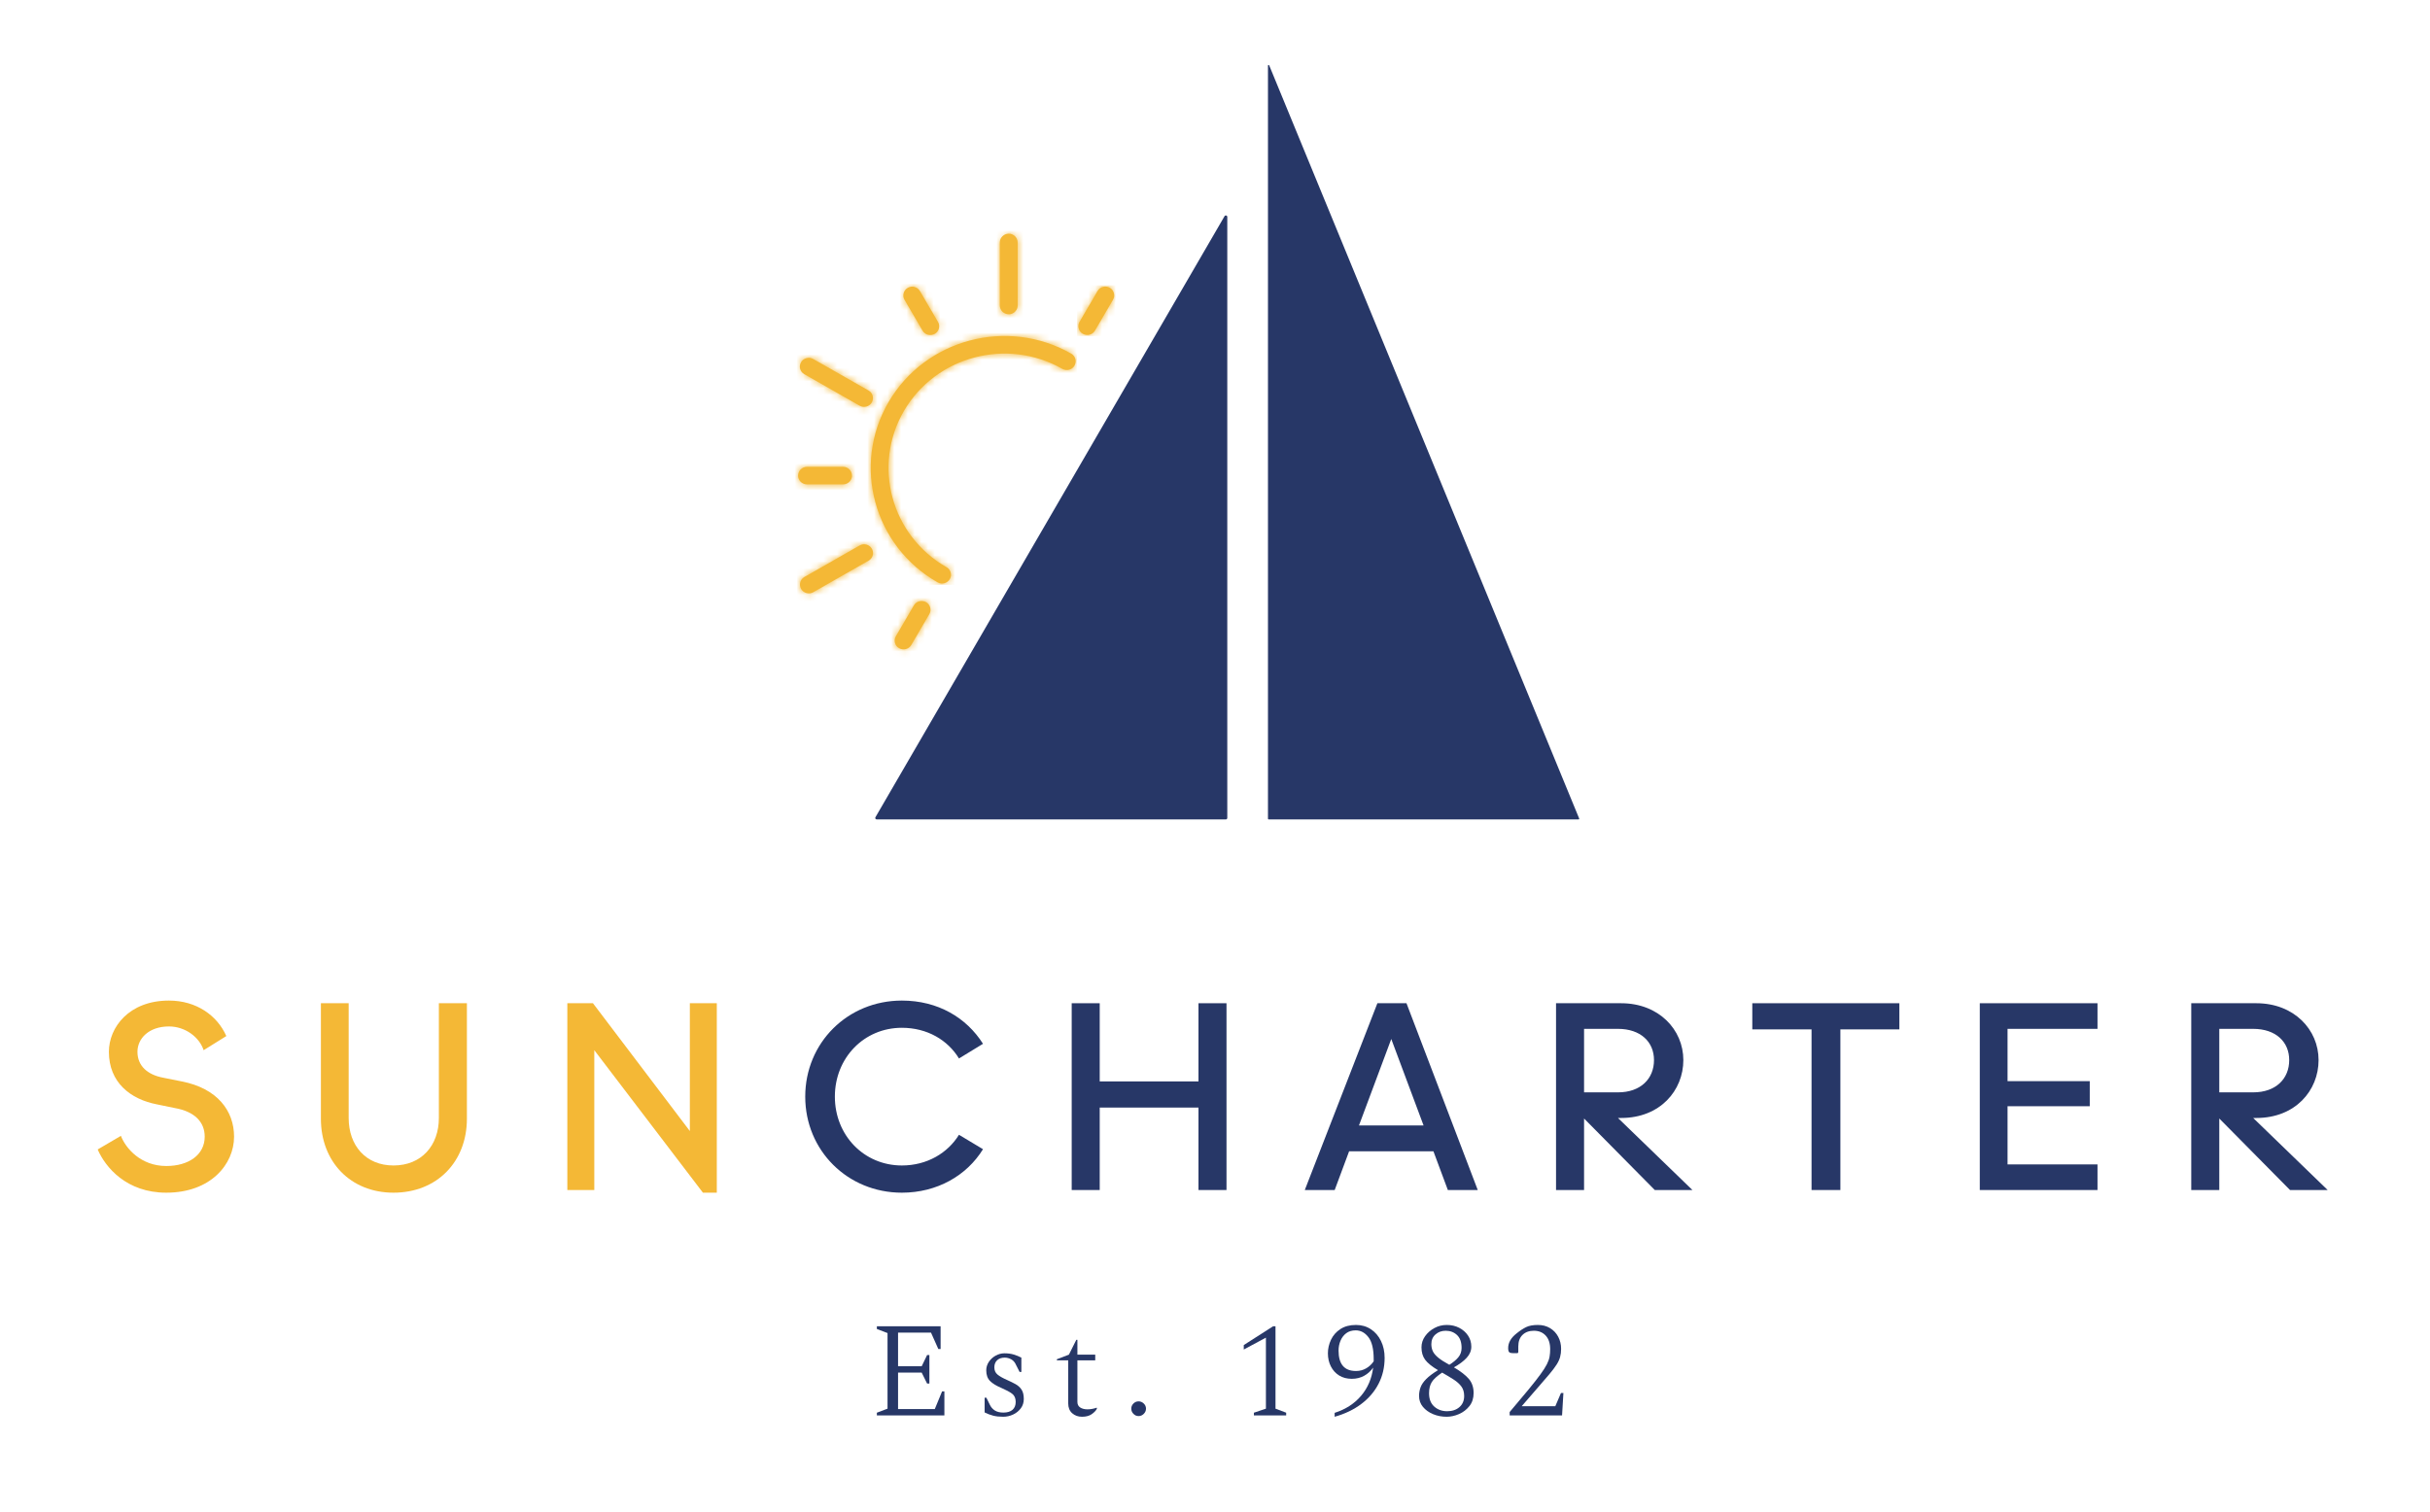 <?xml version="1.0" encoding="UTF-8"?>
<svg width="360px" height="224px" viewBox="0 0 360 224" version="1.1" xmlns="http://www.w3.org/2000/svg" xmlns:xlink="http://www.w3.org/1999/xlink">
    <title>Logo_Suncharter_PANTONE-01</title>
    <defs>
        <path d="M2.847,0.651 L0.177,5.222 C-0.187,5.846 0.029,6.641 0.662,7.001 C1.292,7.361 2.099,7.149 2.464,6.525 L5.134,1.954 C5.499,1.33 5.282,0.532 4.649,0.175 C4.019,-0.185 3.212,0.03 2.847,0.651 L2.847,0.651 Z" id="path-1"></path>
        <path d="M0.177,0.651 C0.541,0.03 1.349,-0.185 1.979,0.175 L10.171,4.841 C10.804,5.199 11.02,5.996 10.655,6.621 C10.291,7.242 9.483,7.457 8.853,7.097 L0.661,2.43" id="path-3"></path>
        <path d="M6.663,0 C7.392,0 7.983,0.583 7.983,1.303 C7.983,1.538 7.918,1.761 7.806,1.952 C7.577,2.344 7.152,2.605 6.663,2.605 L1.321,2.608 C0.591,2.608 0,2.025 0,1.305 C0,0.585 0.589,0.002 1.318,0" id="path-5"></path>
        <path d="M2.846,0.652 C3.211,0.03 4.019,-0.185 4.649,0.175 C5.282,0.532 5.498,1.33 5.133,1.954 L2.464,6.525 C2.099,7.147 1.291,7.362 0.661,7.002 C0.028,6.644 -0.188,5.847 0.177,5.223" id="path-7"></path>
        <path d="M8.846,0.175 C9.476,-0.185 10.283,0.028 10.648,0.652 C10.893,1.069 10.877,1.563 10.648,1.954 C10.536,2.146 10.375,2.312 10.166,2.431 L1.98,7.103 C1.349,7.465 0.542,7.253 0.177,6.629 C-0.187,6.005 0.029,5.207 0.659,4.847" id="path-9"></path>
        <path d="M0.659,0.175 C1.289,-0.185 2.097,0.028 2.461,0.652 L5.136,5.223 C5.381,5.64 5.363,6.134 5.136,6.525 C5.024,6.717 4.863,6.883 4.655,7.002 C4.024,7.359 3.217,7.147 2.852,6.523 L0.177,1.954" id="path-11"></path>
        <path d="M1.321,0 C2.05,0 2.641,0.583 2.644,1.303 L2.644,10.641 C2.644,10.877 2.579,11.1 2.467,11.291 C2.237,11.682 1.813,11.944 1.323,11.944 C0.594,11.944 0.003,11.361 0,10.641 L0,1.303" id="path-13"></path>
        <path d="M11.713,36.032 C12.078,35.408 11.862,34.611 11.229,34.253 C3.027,29.581 0.203,19.189 4.933,11.088 C9.663,2.987 20.186,0.198 28.388,4.87 C29.019,5.23 29.826,5.015 30.191,4.393 C30.555,3.769 30.337,2.974 29.706,2.614 C20.243,-2.778 8.103,0.441 2.646,9.785 C-2.81,19.132 0.445,31.12 9.908,36.509 C10.538,36.869 11.346,36.654 11.711,36.032 L11.713,36.032 Z" id="path-15"></path>
    </defs>
    <g id="Logo_Suncharter_PANTONE-01" stroke="none" stroke-width="1" fill="none" fill-rule="evenodd">
        <path d="M187.847,9.721 L187.847,121.334 C187.847,121.386 187.889,121.427 187.941,121.427 L233.864,121.427 C233.932,121.427 233.976,121.36 233.953,121.298 L188.03,9.687 C187.991,9.591 187.847,9.62 187.847,9.724 L187.847,9.721" id="Fill-1" fill="#273767"></path>
        <path d="M181.82,32.138 L181.82,121.215 C181.82,121.334 181.724,121.43 181.604,121.43 L129.881,121.43 C129.714,121.43 129.61,121.251 129.693,121.109 L181.417,32.032 C181.526,31.843 181.82,31.92 181.82,32.138" id="Fill-2" fill="#273767"></path>
        <path d="M24.633,176.745 C31.237,176.745 34.677,172.514 34.677,168.441 C34.677,164.606 32.186,161.284 26.927,160.256 L24.159,159.702 C21.865,159.267 20.363,157.963 20.363,155.867 C20.363,153.89 22.063,152.11 25.029,152.11 C27.441,152.11 29.536,153.692 30.169,155.629 L33.53,153.534 C32.186,150.489 29.101,148.275 25.029,148.275 C19.097,148.275 16.132,152.268 16.132,155.867 C16.132,160.414 19.335,162.905 23.249,163.657 L25.938,164.21 C28.825,164.724 30.327,166.266 30.327,168.441 C30.327,171.13 27.955,172.791 24.633,172.791 C20.877,172.791 18.623,170.181 17.911,168.323 L14.471,170.339 C15.617,172.989 18.741,176.745 24.633,176.745" id="Fill-3" fill="#F4B836"></path>
        <path d="M58.296,176.745 C64.741,176.745 69.17,172.158 69.17,165.792 L69.17,148.67 L65.018,148.67 L65.018,165.673 C65.018,169.746 62.448,172.712 58.296,172.712 C54.183,172.712 51.653,169.746 51.653,165.673 L51.653,148.67 L47.54,148.67 L47.54,165.792 C47.54,172.158 51.93,176.745 58.296,176.745" id="Fill-4" fill="#F4B836"></path>
        <polyline id="Fill-5" fill="#F4B836" points="106.194 176.745 106.194 148.67 102.2 148.67 102.2 167.611 87.846 148.67 84.05 148.67 84.05 176.35 88.044 176.35 88.044 155.629 104.137 176.745 106.194 176.745"></polyline>
        <path d="M133.609,176.745 C138.828,176.745 143.218,174.214 145.63,170.3 L142.071,168.164 C140.41,170.853 137.365,172.712 133.609,172.712 C127.994,172.712 123.684,168.243 123.684,162.51 C123.684,156.776 127.994,152.308 133.609,152.308 C137.365,152.308 140.41,154.127 142.071,156.855 L145.63,154.68 C143.178,150.805 138.947,148.275 133.609,148.275 C125.582,148.275 119.294,154.522 119.294,162.51 C119.294,170.497 125.582,176.745 133.609,176.745" id="Fill-6" fill="#273767"></path>
        <polyline id="Fill-7" fill="#273767" points="177.552 160.256 162.922 160.256 162.922 148.67 158.77 148.67 158.77 176.35 162.922 176.35 162.922 164.131 177.552 164.131 177.552 176.35 181.704 176.35 181.704 148.67 177.552 148.67 177.552 160.256"></polyline>
        <path d="M206.114,153.969 L210.899,166.78 L201.329,166.78 L206.114,153.969 Z M218.926,176.35 L208.368,148.67 L204.058,148.67 L193.302,176.35 L197.731,176.35 L199.866,170.616 L212.362,170.616 L214.497,176.35 L218.926,176.35 L218.926,176.35 Z" id="Fill-8" fill="#273767"></path>
        <path d="M239.698,152.466 C243.059,152.466 245.036,154.404 245.036,157.093 C245.036,159.86 243.059,161.877 239.698,161.877 L234.676,161.877 L234.676,152.466 L239.698,152.466 Z M239.698,165.673 L240.172,165.673 C245.945,165.673 249.385,161.6 249.385,157.093 C249.385,152.585 245.748,148.67 240.172,148.67 L230.524,148.67 L230.524,176.35 L234.676,176.35 L234.676,165.752 L245.154,176.35 L250.73,176.35 L239.698,165.673 L239.698,165.673 Z" id="Fill-9" fill="#273767"></path>
        <polyline id="Fill-10" fill="#273767" points="272.649 176.35 272.649 152.545 281.387 152.545 281.387 148.67 259.6 148.67 259.6 152.545 268.378 152.545 268.378 176.35 272.649 176.35"></polyline>
        <polyline id="Fill-11" fill="#273767" points="310.74 176.35 310.74 172.554 297.414 172.554 297.414 163.933 309.593 163.933 309.593 160.216 297.414 160.216 297.414 152.466 310.74 152.466 310.74 148.67 293.302 148.67 293.302 176.35 310.74 176.35"></polyline>
        <path d="M333.805,152.466 C337.166,152.466 339.143,154.404 339.143,157.093 C339.143,159.86 337.166,161.877 333.805,161.877 L328.783,161.877 L328.783,152.466 L333.805,152.466 Z M333.805,165.673 L334.28,165.673 C340.053,165.673 343.493,161.6 343.493,157.093 C343.493,152.585 339.855,148.67 334.28,148.67 L324.631,148.67 L324.631,176.35 L328.783,176.35 L328.783,165.752 L339.262,176.35 L344.838,176.35 L333.805,165.673 L333.805,165.673 Z" id="Fill-12" fill="#273767"></path>
        <polyline id="Fill-13" fill="#273767" points="129.906 209.749 129.906 209.349 131.486 208.75 131.486 197.546 129.906 196.945 129.906 196.544 139.349 196.544 139.349 199.906 139.009 199.906 137.928 197.485 133.046 197.485 133.046 202.467 136.547 202.467 137.348 200.806 137.688 200.806 137.688 205.028 137.348 205.028 136.547 203.407 133.046 203.407 133.046 208.809 138.488 208.809 139.569 206.189 139.909 206.189 139.909 209.749 129.906 209.749"></polyline>
        <path d="M148.612,209.949 C148.052,209.949 147.561,209.897 147.142,209.79 C146.721,209.682 146.298,209.523 145.871,209.309 L145.871,207.129 L146.131,207.129 L146.631,208.148 C146.805,208.522 147.055,208.813 147.381,209.02 C147.708,209.226 148.132,209.33 148.652,209.33 C149.238,209.33 149.688,209.192 150.003,208.92 C150.316,208.646 150.473,208.255 150.473,207.75 C150.473,207.202 150.293,206.796 149.933,206.528 C149.573,206.261 149.038,205.976 148.331,205.668 C147.598,205.361 147.044,205.022 146.672,204.649 C146.298,204.275 146.111,203.748 146.111,203.066 C146.111,202.614 146.242,202.193 146.501,201.806 C146.762,201.421 147.098,201.113 147.511,200.887 C147.924,200.661 148.358,200.546 148.812,200.546 C149.319,200.546 149.773,200.607 150.172,200.726 C150.572,200.846 150.953,201 151.313,201.187 L151.313,203.308 L151.052,203.308 L150.552,202.327 C150.379,201.913 150.136,201.62 149.822,201.446 C149.508,201.274 149.186,201.187 148.852,201.187 C148.372,201.187 147.995,201.318 147.721,201.576 C147.448,201.837 147.311,202.187 147.311,202.628 C147.311,203.08 147.468,203.438 147.782,203.697 C148.095,203.957 148.572,204.227 149.212,204.507 C149.665,204.708 150.079,204.911 150.453,205.118 C150.825,205.325 151.123,205.595 151.342,205.928 C151.563,206.261 151.673,206.721 151.673,207.309 C151.673,207.842 151.526,208.305 151.232,208.7 C150.939,209.092 150.559,209.399 150.093,209.619 C149.625,209.839 149.132,209.949 148.612,209.949" id="Fill-14" fill="#273767"></path>
        <path d="M160.295,209.949 C159.722,209.949 159.239,209.776 158.845,209.43 C158.452,209.083 158.255,208.596 158.255,207.968 L158.255,201.588 L156.574,201.588 L156.574,201.427 L158.355,200.747 L159.455,198.546 L159.615,198.546 L159.615,200.747 L162.257,200.747 L162.257,201.588 L159.615,201.588 L159.615,207.75 C159.615,208.123 159.755,208.399 160.036,208.579 C160.315,208.759 160.669,208.849 161.096,208.849 C161.362,208.849 161.609,208.826 161.836,208.778 C162.063,208.732 162.269,208.677 162.457,208.61 L162.496,208.629 L162.496,208.769 C162.363,209.037 162.113,209.299 161.746,209.56 C161.379,209.82 160.896,209.949 160.295,209.949" id="Fill-15" fill="#273767"></path>
        <path d="M168.677,209.849 C168.383,209.849 168.13,209.74 167.917,209.52 C167.703,209.299 167.597,209.043 167.597,208.75 C167.597,208.456 167.703,208.202 167.917,207.989 C168.13,207.776 168.383,207.669 168.677,207.669 C168.97,207.669 169.227,207.776 169.447,207.989 C169.668,208.202 169.778,208.456 169.778,208.75 C169.778,209.043 169.668,209.299 169.447,209.52 C169.227,209.74 168.97,209.849 168.677,209.849" id="Fill-16" fill="#273767"></path>
        <polyline id="Fill-17" fill="#273767" points="185.762 209.749 185.762 209.349 187.543 208.75 187.543 198.226 184.262 199.986 184.262 199.326 188.603 196.544 188.963 196.544 188.963 208.75 190.543 209.349 190.543 209.749 185.762 209.749"></polyline>
        <path d="M198.306,200.145 C198.306,202.16 199.166,203.168 200.887,203.168 C201.448,203.168 201.953,203.034 202.407,202.768 C202.861,202.501 203.227,202.155 203.509,201.727 C203.509,201.62 203.509,201.513 203.509,201.408 C203.509,199.914 203.248,198.829 202.727,198.155 C202.208,197.483 201.58,197.146 200.848,197.146 C200.287,197.146 199.82,197.286 199.446,197.565 C199.073,197.845 198.789,198.216 198.596,198.676 C198.402,199.136 198.306,199.626 198.306,200.145 Z M197.726,209.949 L197.726,209.37 C199.354,208.849 200.66,208.006 201.647,206.838 C202.635,205.671 203.227,204.281 203.428,202.668 C203.082,203.174 202.637,203.578 202.097,203.877 C201.557,204.177 200.948,204.327 200.268,204.327 C199.548,204.327 198.923,204.164 198.396,203.838 C197.87,203.511 197.46,203.061 197.167,202.488 C196.872,201.913 196.726,201.266 196.726,200.546 C196.726,199.852 196.879,199.184 197.186,198.536 C197.492,197.889 197.956,197.362 198.576,196.956 C199.197,196.548 199.967,196.345 200.887,196.345 C201.714,196.345 202.448,196.556 203.087,196.975 C203.729,197.395 204.229,197.975 204.589,198.716 C204.949,199.456 205.129,200.293 205.129,201.228 C205.129,202.628 204.829,203.907 204.229,205.068 C203.628,206.229 202.775,207.225 201.668,208.058 C200.561,208.893 199.247,209.523 197.726,209.949 L197.726,209.949 Z" id="Fill-18" fill="#273767"></path>
        <path d="M212.052,199.186 C212.052,199.559 212.121,199.904 212.26,200.216 C212.402,200.53 212.661,200.846 213.042,201.166 C213.421,201.486 213.979,201.846 214.712,202.247 C215.258,201.913 215.699,201.549 216.032,201.157 C216.365,200.764 216.532,200.293 216.532,199.747 C216.532,198.906 216.31,198.272 215.863,197.845 C215.415,197.42 214.852,197.205 214.172,197.205 C213.584,197.205 213.084,197.385 212.672,197.745 C212.259,198.105 212.052,198.586 212.052,199.186 Z M211.711,206.468 C211.711,207.323 211.967,207.98 212.481,208.439 C212.994,208.899 213.632,209.129 214.392,209.129 C215.139,209.129 215.747,208.926 216.212,208.52 C216.679,208.112 216.913,207.562 216.913,206.869 C216.913,206.307 216.775,205.842 216.503,205.468 C216.229,205.095 215.85,204.752 215.362,204.438 C214.875,204.124 214.304,203.781 213.651,203.407 C212.893,203.915 212.377,204.384 212.111,204.817 C211.845,205.252 211.711,205.802 211.711,206.468 Z M214.312,209.949 C213.592,209.949 212.921,209.82 212.301,209.56 C211.682,209.299 211.18,208.939 210.801,208.479 C210.422,208.02 210.23,207.482 210.23,206.869 C210.23,206.428 210.305,206.005 210.45,205.599 C210.598,205.191 210.874,204.781 211.282,204.367 C211.688,203.955 212.272,203.515 213.032,203.047 C212.124,202.501 211.49,201.984 211.13,201.498 C210.77,201.009 210.59,200.4 210.59,199.666 C210.59,199.065 210.768,198.515 211.121,198.015 C211.475,197.515 211.935,197.111 212.502,196.805 C213.069,196.498 213.678,196.345 214.333,196.345 C215.013,196.345 215.626,196.485 216.172,196.765 C216.72,197.046 217.156,197.429 217.484,197.916 C217.81,198.402 217.972,198.952 217.972,199.567 C217.972,200.166 217.742,200.716 217.283,201.216 C216.823,201.716 216.193,202.187 215.392,202.628 C216.392,203.214 217.13,203.785 217.603,204.338 C218.076,204.892 218.313,205.587 218.313,206.428 C218.313,207.202 218.106,207.849 217.693,208.368 C217.279,208.889 216.766,209.282 216.153,209.55 C215.54,209.816 214.925,209.949 214.312,209.949 L214.312,209.949 Z" id="Fill-19" fill="#273767"></path>
        <path d="M223.654,209.749 L223.654,209.249 C224.788,207.916 225.72,206.802 226.454,205.909 C227.188,205.014 227.772,204.271 228.205,203.677 C228.638,203.084 228.959,202.584 229.166,202.178 C229.371,201.77 229.505,201.394 229.565,201.048 C229.626,200.701 229.655,200.325 229.655,199.927 C229.655,199.073 229.436,198.406 228.996,197.925 C228.555,197.445 227.969,197.205 227.235,197.205 C226.54,197.205 225.985,197.408 225.563,197.816 C225.144,198.222 224.933,198.793 224.933,199.527 L224.933,200.387 L224.834,200.526 L224.154,200.526 C223.901,200.526 223.717,200.482 223.604,200.396 C223.491,200.31 223.433,200.099 223.433,199.766 C223.433,198.965 223.853,198.239 224.694,197.586 C225.188,197.186 225.653,196.879 226.094,196.665 C226.534,196.452 227.115,196.345 227.835,196.345 C228.515,196.345 229.115,196.502 229.636,196.814 C230.157,197.128 230.559,197.556 230.846,198.096 C231.133,198.636 231.275,199.234 231.275,199.887 C231.275,200.325 231.225,200.73 231.126,201.097 C231.026,201.463 230.85,201.844 230.595,202.237 C230.342,202.63 229.996,203.091 229.555,203.618 C229.115,204.145 228.559,204.79 227.885,205.558 C227.211,206.325 226.395,207.269 225.435,208.389 L230.415,208.389 L231.256,206.428 L231.616,206.428 L231.417,209.749 L223.654,209.749" id="Fill-20" fill="#273767"></path>
        <path d="M162.603,43.118 L159.933,47.689 C159.569,48.313 159.785,49.108 160.418,49.468 C161.048,49.828 161.855,49.616 162.22,48.992 L164.89,44.421 C165.255,43.797 165.038,42.999 164.405,42.642 C163.775,42.282 162.968,42.497 162.603,43.118" id="Fill-21" fill="#F4B836"></path>
        <g id="Group-24" transform="translate(159.756, 42.467)">
            <mask id="mask-2" fill="white">
                <use xlink:href="#path-1"></use>
            </mask>
            <g id="Clip-23"></g>
            <polygon id="Fill-22" fill="#F4B836" mask="url(#mask-2)" points="-0.187 7.362 5.499 7.362 5.499 -0.185 -0.187 -0.185"></polygon>
        </g>
        <path d="M129.151,59.644 C129.516,59.019 129.3,58.222 128.667,57.864 L120.475,53.198 C119.845,52.838 119.037,53.053 118.673,53.674 C118.308,54.298 118.524,55.096 119.157,55.453 L127.349,60.12 C127.979,60.48 128.787,60.265 129.151,59.644" id="Fill-25" fill="#F4B836"></path>
        <g id="Group-28" transform="translate(118.496, 53.023)">
            <mask id="mask-4" fill="white">
                <use xlink:href="#path-3"></use>
            </mask>
            <g id="Clip-27"></g>
            <polyline id="Fill-26" fill="#F4B836" mask="url(#mask-4)" points="-2.191 9.41 -2.141 -2.204 13.023 -2.138 12.973 9.476 -2.191 9.41"></polyline>
        </g>
        <path d="M124.898,71.779 C125.387,71.779 125.812,71.518 126.041,71.126 C126.153,70.935 126.218,70.712 126.218,70.477 C126.218,69.757 125.627,69.174 124.898,69.174 L119.553,69.174 C118.824,69.176 118.235,69.759 118.235,70.479 C118.235,71.199 118.826,71.782 119.556,71.782 L124.9,71.782 L124.898,71.779" id="Fill-29" fill="#F4B836"></path>
        <g id="Group-32" transform="translate(118.235, 69.174)">
            <mask id="mask-6" fill="white">
                <use xlink:href="#path-5"></use>
            </mask>
            <g id="Clip-31"></g>
            <polyline id="Fill-30" fill="#F4B836" mask="url(#mask-6)" points="-1.981 4.56 -1.953 -2.005 9.965 -1.953 9.936 4.612 -1.981 4.56"></polyline>
        </g>
        <path d="M135.007,95.584 L137.676,91.013 C138.041,90.389 137.825,89.591 137.192,89.234 C136.562,88.874 135.754,89.089 135.389,89.711 L132.72,94.282 C132.355,94.906 132.571,95.703 133.204,96.061 C133.834,96.421 134.642,96.206 135.007,95.584" id="Fill-33" fill="#F4B836"></path>
        <g id="Group-36" transform="translate(132.543, 89.059)">
            <mask id="mask-8" fill="white">
                <use xlink:href="#path-7"></use>
            </mask>
            <g id="Clip-35"></g>
            <polyline id="Fill-34" fill="#F4B836" mask="url(#mask-8)" points="-2.191 9.314 -2.141 -2.18 7.501 -2.138 7.451 9.356 -2.191 9.314"></polyline>
        </g>
        <path d="M120.491,87.758 L128.677,83.086 C128.886,82.967 129.047,82.801 129.159,82.609 C129.388,82.218 129.404,81.724 129.159,81.307 C128.794,80.683 127.987,80.47 127.357,80.83 L119.17,85.502 C118.54,85.862 118.324,86.66 118.688,87.284 C119.053,87.908 119.86,88.12 120.491,87.76 L120.491,87.758" id="Fill-37" fill="#F4B836"></path>
        <g id="Group-40" transform="translate(118.511, 80.655)">
            <mask id="mask-10" fill="white">
                <use xlink:href="#path-9"></use>
            </mask>
            <g id="Clip-39"></g>
            <polyline id="Fill-38" fill="#F4B836" mask="url(#mask-10)" points="-2.191 9.418 -2.14 -2.203 12.896 -2.137 12.846 9.484 -2.191 9.418"></polyline>
        </g>
        <path d="M138.479,49.479 C138.687,49.36 138.848,49.194 138.96,49.002 C139.187,48.611 139.205,48.117 138.96,47.7 L136.285,43.129 C135.921,42.505 135.113,42.292 134.483,42.652 C133.853,43.012 133.636,43.81 134.001,44.431 L136.676,49 C137.041,49.624 137.848,49.836 138.479,49.476 L138.479,49.479" id="Fill-41" fill="#F4B836"></path>
        <g id="Group-44" transform="translate(133.824, 42.477)">
            <mask id="mask-12" fill="white">
                <use xlink:href="#path-11"></use>
            </mask>
            <g id="Clip-43"></g>
            <polyline id="Fill-42" fill="#F4B836" mask="url(#mask-12)" points="-2.19 9.312 -2.14 -2.179 7.384 -2.137 7.334 9.353 -2.19 9.312"></polyline>
        </g>
        <path d="M150.588,45.92 C150.7,45.729 150.765,45.506 150.765,45.27 L150.765,35.932 C150.762,35.212 150.171,34.629 149.442,34.629 C148.712,34.629 148.121,35.214 148.121,35.932 L148.121,45.27 C148.124,45.99 148.715,46.573 149.444,46.573 C149.934,46.573 150.358,46.311 150.588,45.92" id="Fill-45" fill="#F4B836"></path>
        <g id="Group-48" transform="translate(148.121, 34.629)">
            <mask id="mask-14" fill="white">
                <use xlink:href="#path-13"></use>
            </mask>
            <g id="Clip-47"></g>
            <polyline id="Fill-46" fill="#F4B836" mask="url(#mask-14)" points="-2.107 13.86 -1.867 -2.016 4.751 -1.916 4.511 13.96 -2.107 13.86"></polyline>
        </g>
        <path d="M140.708,85.823 C141.073,85.199 140.857,84.402 140.224,84.044 C132.022,79.372 129.198,68.98 133.928,60.879 C138.658,52.778 149.181,49.989 157.383,54.661 C158.014,55.021 158.821,54.806 159.186,54.184 C159.55,53.56 159.332,52.765 158.701,52.405 C149.238,47.013 137.098,50.232 131.641,59.576 C126.185,68.923 129.44,80.911 138.903,86.3 C139.533,86.66 140.341,86.445 140.706,85.823" id="Fill-49" fill="#F4B836"></path>
        <g id="Group-52" transform="translate(128.995, 49.791)">
            <mask id="mask-16" fill="white">
                <use xlink:href="#path-15"></use>
            </mask>
            <g id="Clip-51"></g>
            <polygon id="Fill-50" fill="#F4B836" mask="url(#mask-16)" points="-2.81 36.868 30.555 36.868 30.555 -2.778 -2.81 -2.778"></polygon>
        </g>
    </g>
</svg>